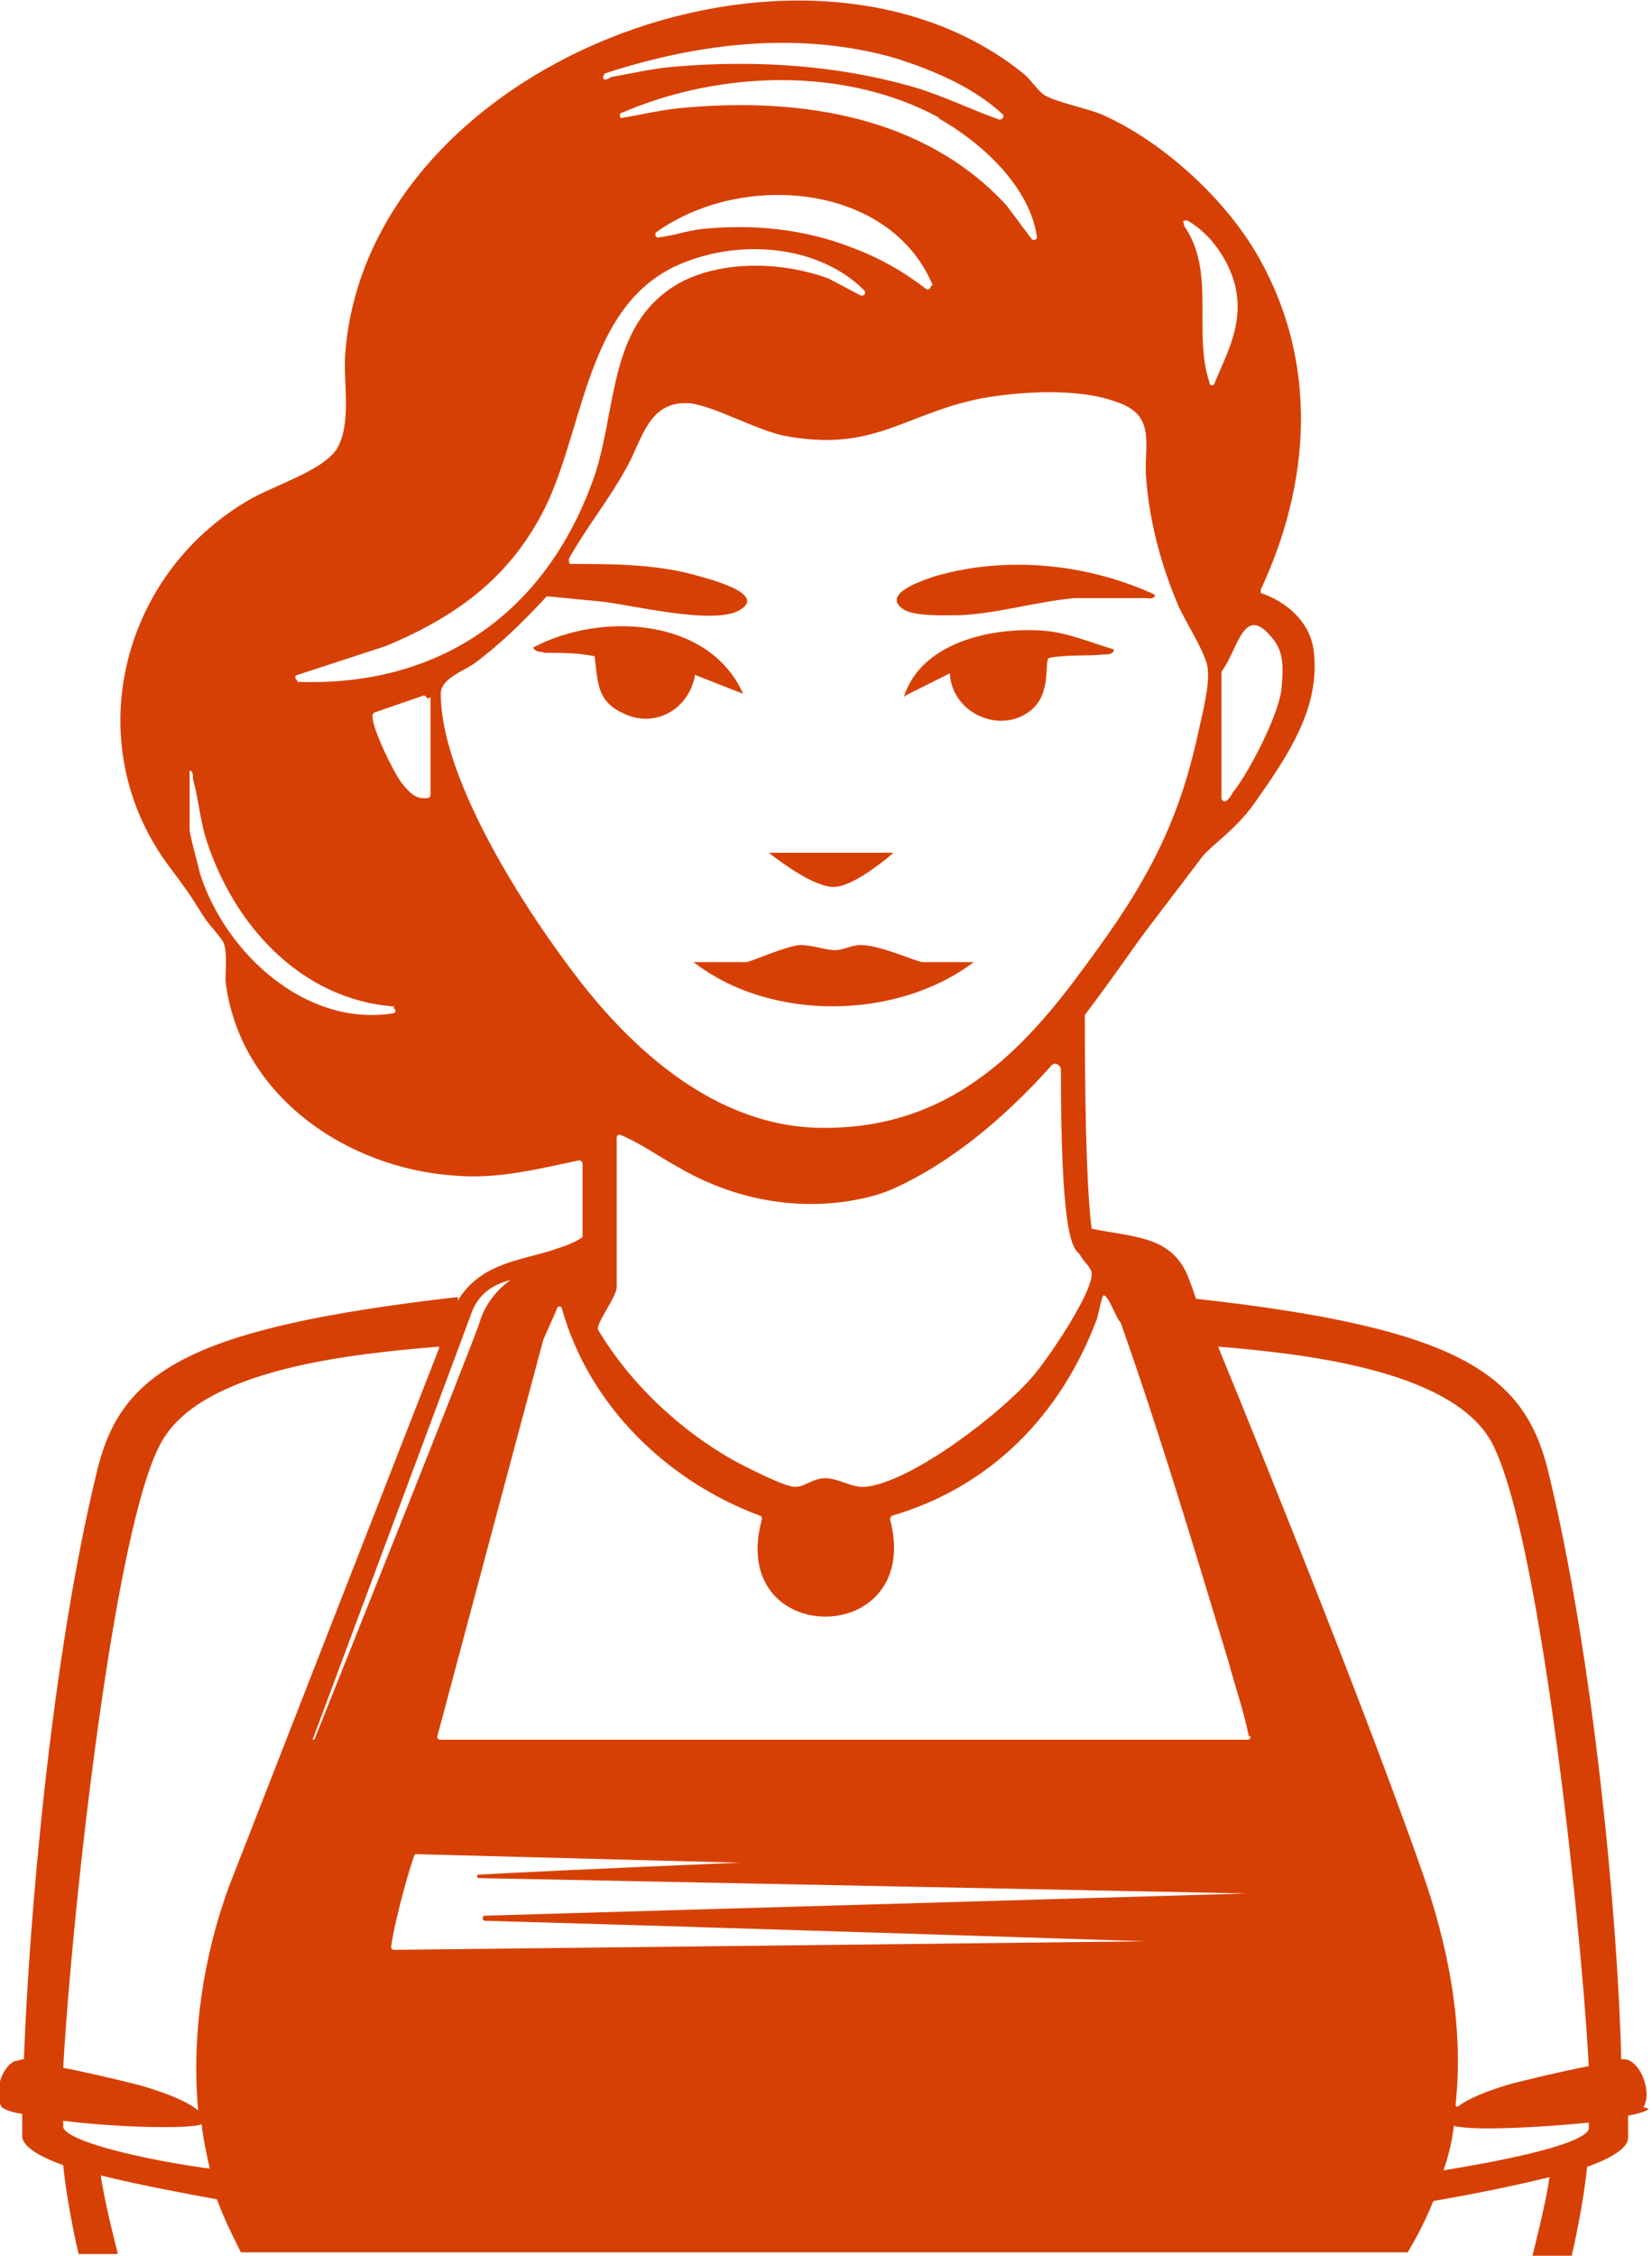 <?xml version="1.0" encoding="UTF-8"?>
<svg id="Layer_2" xmlns="http://www.w3.org/2000/svg" version="1.1" viewBox="0 0 96.7 132">
  <!-- Generator: Adobe Illustrator 29.8.1, SVG Export Plug-In . SVG Version: 2.1.1 Build 2)  -->
  <defs>
    <style>
      .st0 {
        fill: #d74004;
      }
    </style>
  </defs>
  <g id="Layer_1">
    <path class="st0" d="M40.7,56.3h3c.2,0,2.2-.9,3.1-1,.8,0,1.5.3,2.1.3.5,0,.9-.3,1.5-.3,1.1,0,3.3,1,3.6,1h3c-4.5,3.4-11.9,3.5-16.4,0ZM40.7,39.5l2.8,1.1c-2-4.5-8.4-4.8-12.3-2.7.2.3.4.2.7.3,1,0,1.9,0,2.9.2.2,1.4.1,2.6,1.6,3.3,1.9,1,4-.2,4.3-2.3ZM53,40.7l2.6-1.3c.1,2.3,2.9,3.6,4.7,2.2,1.3-1,.8-2.9,1.1-3.1,1-.2,2.2-.1,3.2-.2.2,0,.6,0,.6-.3-1.4-.4-2.7-1-4.2-1.1-3-.2-7.1.7-8.1,3.9ZM52.8,35.6c.6.5,2.6.4,3.4.4,2.2-.1,4.5-.8,6.7-1,1.4,0,2.7,0,4.1,0,.2,0,.6.1.6-.2-3.9-1.8-8.6-2.3-12.8-1.1-.6.2-3.2,1-2,1.9ZM52.4,49.9h-7.4c.9.7,2.7,2,3.8,2,1,0,2.7-1.3,3.5-2ZM96.5,123.4c0,.1-.6.3-1.2.4,0,.5,0,.9,0,1.3,0,.6-1,1.2-2.4,1.7-.2,2.1-.8,4.8-.9,5.2h-2.3s.8-3.1,1-4.6c-2.4.6-5.1,1.1-6.8,1.4-.4,1-.9,2-1.5,3,0,0,0,0-.1,0H14.3c0,0,0,0-.2,0-.5-1-1-2-1.4-3.1-1.6-.3-4.4-.8-6.8-1.4.2,1.5,1,4.6,1,4.6h-2.3c-.1-.4-.7-3.1-.9-5.2-1.4-.5-2.4-1.1-2.4-1.7,0-.4,0-.8,0-1.3-.7-.1-1.1-.3-1.2-.4-.5-.8,0-2.4.8-2.7.2,0,.3-.1.5-.1.3-8.2,1.6-23.5,4.3-34.5,1.4-5.7,5.3-8.3,21.1-10.1v.2c1.3-2.1,3.4-2.3,5.4-2.9.6-.2,1.3-.4,1.9-.8,0,0,0,0,0-.1v-4.2c0-.1-.1-.2-.2-.2-2.4.5-4.7,1.1-7.2.9-6.4-.4-12.7-4.7-13.5-11.4,0-.6.1-1.7-.1-2.2-.1-.3-.9-1.1-1.2-1.6-.8-1.3-1.1-1.7-2-2.9-5.3-7.1-2.9-17,4.6-21.4,1.5-.9,4.3-1.7,5.2-3,.9-1.5.4-3.8.5-5.5C21.4,3.7,47-6.1,59.9,4.3c.4.3.9,1.1,1.3,1.3.7.4,2.3.7,3.3,1.1,3.6,1.6,7.3,5,9.2,8.4,3.5,6.2,3,13.2.1,19.4,0,0,0,.2,0,.2,1.5.5,2.9,1.7,3.1,3.4.4,3.3-1.5,6.1-3.4,8.8-1.1,1.6-2.4,2.4-3.1,3.2-1.5,2-3.3,4.3-4,5.3-.7,1-1.7,2.4-2.9,4,0,7.6.2,11,.4,12.5,2.4.5,4.6.4,5.6,2.7,0,0,.4,1,.5,1.4,15.4,1.7,19.2,4.4,20.6,10,2.7,11,4.1,26.3,4.3,34.5.2,0,.4,0,.5.1.7.3,1.3,1.9.8,2.7ZM63.1,73.3h0c-.4-.4-1-1.5-1-10.7,0-.3-.4-.5-.6-.2-2.5,2.8-5.7,5.6-9.3,7.2-1.1.5-6.5,2.2-12.5-1.3-1.1-.6-2.2-1.4-3.4-1.9-.1,0-.2,0-.2.2v8.7c0,.6-1.2,2.1-1.1,2.5,0,0,0,0,0,0,1.9,3.2,4.9,6,8.2,7.8.6.3,2.9,1.5,3.4,1.4.5,0,1-.5,1.7-.5.8,0,1.6.6,2.4.5,2.7-.3,7.9-4.3,9.7-6.4.9-1,3.6-5,3.5-6.1,0-.3-.5-.7-.7-1.1ZM71.5,39.2s0,0,0,.1v7.4c0,.1.1.2.2.2.3-.1.4-.5.6-.7.9-1.2,2.5-4.3,2.7-5.8.1-1,.2-2.1-.4-2.9-1.8-2.4-2.1.5-3.1,1.8ZM69.3,13.2c1.9,2.7.5,6.2,1.5,9.2,0,0,0,0,0,0,0,.2.3.2.3,0,.8-1.9,1.7-3.5,1.2-5.7-.4-1.5-1.4-3-2.8-3.8-.2,0-.3,0-.2.2ZM55,6.9c-5.5-3-12.8-2.8-18.6-.3-.2,0-.1.4,0,.3,1.2-.2,2.4-.5,3.7-.6,6.8-.6,14,.5,18.8,5.7,0,0,0,0,0,0l1.5,2c.1.1.3,0,.3-.1-.4-3-3.3-5.6-5.8-7ZM54.6,16.7c-2.5-6-11.2-6.7-16.2-3.1-.1.1,0,.3.1.3.9-.1,1.7-.4,2.6-.5,3-.3,6,0,8.8,1.1,1.6.6,3,1.4,4.3,2.4.1.1.3,0,.3-.2ZM35.3,4.5c0,.3.3.1.5,0,1.2-.2,2.4-.5,3.7-.6,4.7-.4,9.5-.1,14,1.2,1.7.5,3.3,1.3,5,1.9.2,0,.3-.2.2-.3-1.7-1.6-4.1-2.6-6.3-3.3-5.6-1.6-11.5-.9-17,.9ZM17.4,39.9c8.1.3,14.3-3.8,17.2-11.5,1.6-4.1.8-9.3,5.1-11.8,2.5-1.4,6.1-1.3,8.8-.3,0,0,0,0,0,0l1.9,1c.2,0,.3-.1.2-.3-2.6-2.6-7-3-10.4-1.7-5.7,2.1-5.9,9.1-8.1,14-2,4.3-5.2,6.7-9.5,8.5,0,0,0,0,0,0l-5.2,1.7c-.2,0-.1.3,0,.3ZM23.1,58.9c-5.5-.4-9.5-4.8-11.1-10-.3-1.1-.4-2.2-.7-3.3,0-.2,0-.5-.2-.5v3.4c0,.4.5,2.1.6,2.6,1.5,4.7,6.2,9,11.3,8.2.2,0,.2-.3,0-.3ZM25,40.9c0-.1-.1-.2-.2-.2l-2.9,1c0,0-.1.1-.1.2,0,.8,1.3,3.4,1.7,3.9.4.5.8,1,1.5.9,0,0,.2,0,.2-.2v-5.7ZM48.3,66c8.2,0,12.5-5.7,15.9-10.4,3.5-4.8,5-8.3,6-13,.2-.9.6-2.5.5-3.4,0-.8-1.3-2.8-1.7-3.7-1-2.3-1.7-4.9-1.9-7.4-.2-2,.7-3.8-1.8-4.6-2.2-.8-5.5-.6-7.8-.2-4.6.9-6.3,3.2-11.6,2.2-1.8-.4-4-1.7-5.5-1.9-2.5-.2-2.8,2.2-3.8,3.9-1,1.8-2.3,3.4-3.3,5.2,0,.1,0,.3.1.3,2.3,0,4.8,0,7.1.6.7.2,4.5,1.1,2.8,2.1-1.5.9-6.3-.3-8.1-.5-1-.1-2.1-.2-3.1-.3,0,0,0,0-.1,0-1.3,1.4-2.6,2.7-4.2,3.9-.7.5-2,.9-2,1.8,0,4.6,4.2,11.4,6.8,15,1.8,2.5,7.4,10.4,15.6,10.4ZM12.3,127c-.2-.9-.4-1.8-.5-2.7-.6.3-5,.2-8.1-.2,0,.2,0,.4,0,.4.4,1,6.1,2.1,8.6,2.4ZM25.7,78.8c-4.7.4-13.7,1.2-16.2,5.5-2.8,4.7-5.3,27.7-5.8,36.7,1,.2,2.4.5,4.4,1,0,0,2.6.7,3.5,1.5-.4-4.4.3-9,1.8-13.1l12.3-31.5ZM18.4,101.8s9.5-23.7,9.7-24.5c.5-1.6,1.8-2.4,1.8-2.4-1.6.4-2.1,1.3-2.4,2.2-.3.8-9.2,24.7-9.2,24.7ZM28.4,112.1l44.6-1.3-45-.9c-.1,0-.1-.2,0-.2,5.5-.3,15.3-.7,15.3-.7,0,0-19-.5-19-.5-.1,0-1.2,3.8-1.4,5.4,0,.1,0,.2.2.2l44-.5s-27.7-.9-38.7-1.2c-.2,0-.2-.3,0-.3ZM73.1,101.6c-.3-1.5-.8-2.9-1.2-4.4-2-6.6-4-13.3-6.3-19.8,0,0,0,0,0,0-.3-.3-.7-1.6-1-1.6-.1,0-.3,1.1-.4,1.4-2.1,5.6-6.2,9.8-12,11.5,0,0-.1.1-.1.2,2,7.6-9.6,7.6-7.5,0,0,0,0-.2-.1-.2-5.4-2-10-6.4-11.6-12.1,0-.2-.3-.2-.3,0l-.8,1.8s0,0,0,0l-6.2,23.2c0,.1,0,.2.2.2h47.2c.1,0,.2,0,.2-.2ZM85.3,123.3c1-.8,3.3-1.4,3.3-1.4,2-.5,3.4-.8,4.4-1-.5-9.1-3-32-5.8-36.7-2.5-4.1-11.1-5-15.9-5.4,0,0,0,0,0,0,0,0,7.9,19.2,11.9,30.6,1.6,4.5,2.5,9.2,2,13.8ZM93.1,124.2c-3,.3-6.9.5-8,.2-.1.9-.3,1.7-.6,2.6,2.5-.4,8.1-1.4,8.5-2.4,0,0,0-.2,0-.4Z"/>
  </g>
</svg>